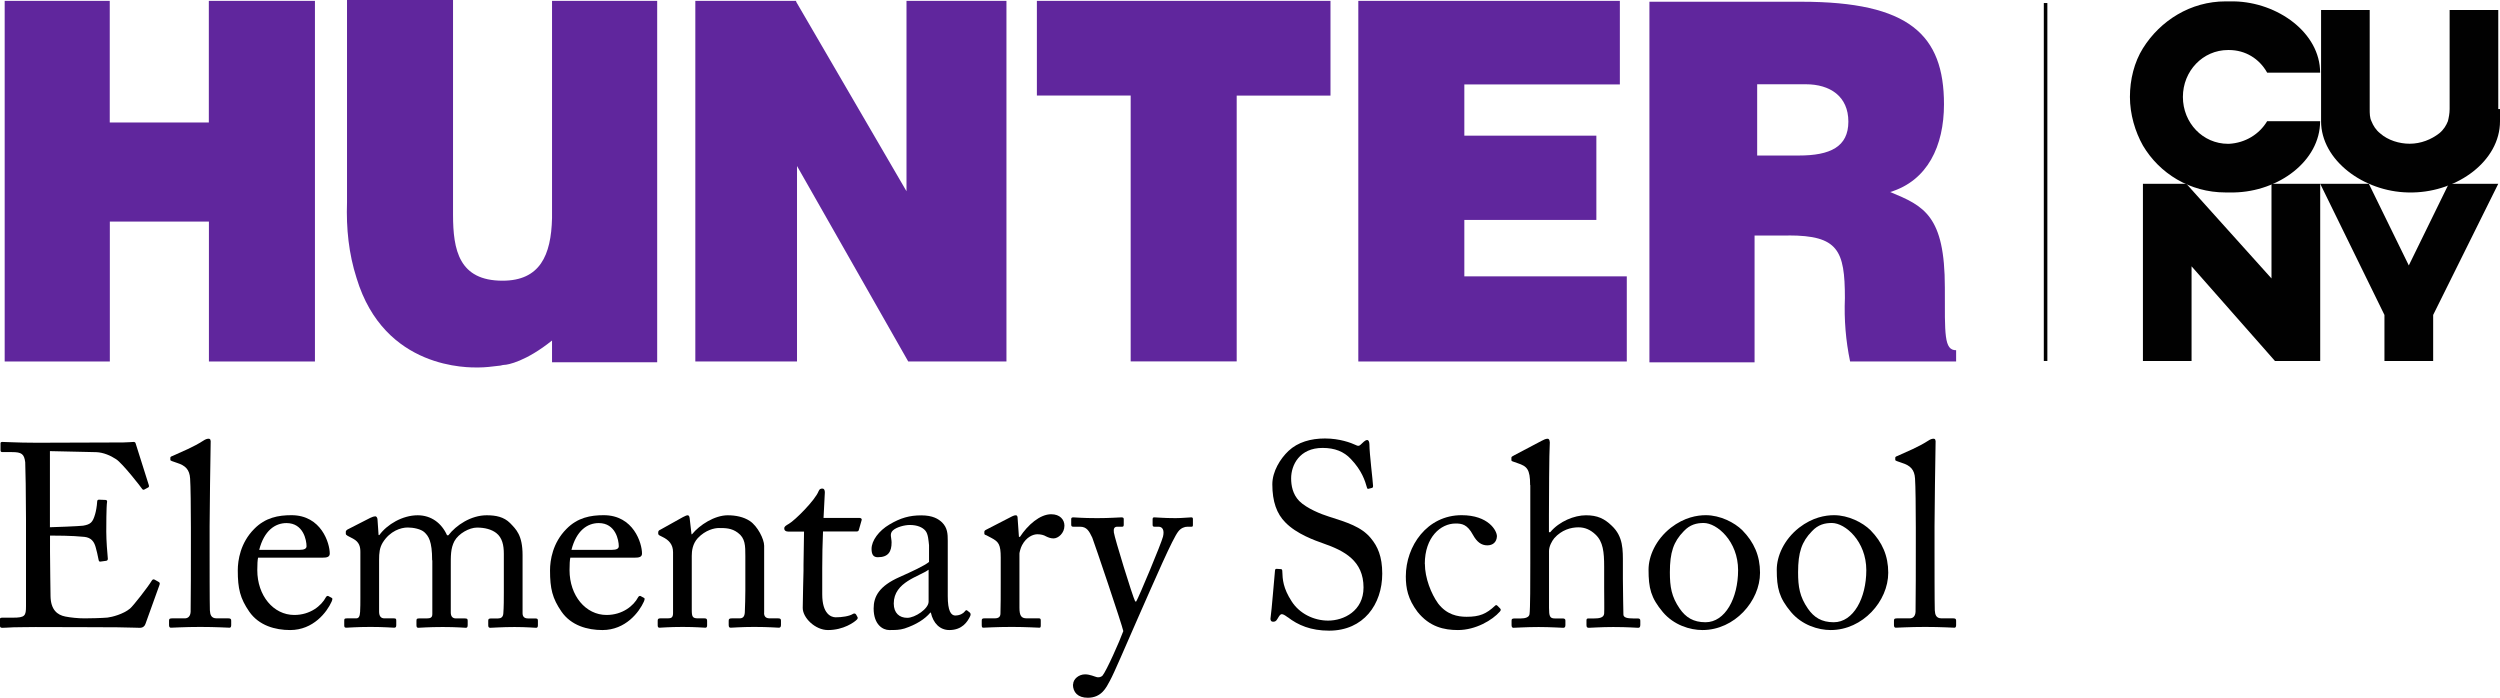 <?xml version="1.0" encoding="UTF-8"?><svg id="Layer_2" xmlns="http://www.w3.org/2000/svg" viewBox="0 0 288.39 80.49"><defs><style>.cls-1,.cls-2,.cls-3{stroke-width:0px;}.cls-4{fill:none;stroke:#010101;stroke-miterlimit:11.76;stroke-width:.41px;}.cls-2{fill:#60269d;}.cls-3{fill:#010101;}</style></defs><g id="Layer_1-2"><g id="hunter-logo"><path id="Path_1" class="cls-2" d="M24.09.1v14.03h-11.43V.1H.54v41.6h12.13v-16.14h11.43v16.14h12.23V.1h-12.23Z"/><path id="Path_2" class="cls-2" d="M119.61.1v10.92h10.82v30.67h12.23V11.03h10.82V.1h-33.88Z"/><path id="Path_3" class="cls-2" d="M156.69.1v41.6h30.97v-9.82h-18.74v-6.51h15.23v-9.72h-15.23v-5.91h17.94V.1h-30.17Z"/><path id="Path_4" class="cls-2" d="M202.6,9.72h5.71c2.81,0,4.91,1.4,4.91,4.31s-2.1,3.91-5.71,3.91h-4.81v-8.22h-.1ZM206.31,27.16c5.71,0,6.51,1.7,6.51,7.22-.1,2.51.1,4.91.6,7.32h12.23v-1.3c-1.4,0-1.3-1.8-1.3-7.22,0-8.32-2.41-9.42-6.31-11.03,4.31-1.3,6.21-5.31,6.21-10.12,0-8.02-4.01-11.83-16.44-11.83h-17.54v41.6h12.13v-14.63h3.91Z"/><path id="Path_5" class="cls-2" d="M63.68.1v25.06c-.1,4.31-1.4,7.22-5.71,7.22-5.01,0-5.71-3.51-5.71-7.62V0h-12.23v23.35c-.1,3.01.2,5.91,1.1,8.72,3.21,10.62,13.03,10.32,14.03,10.32.8,0,1.6-.1,2.41-.2.2,0,.4-.1.6-.1.4,0,2.51-.4,5.51-2.81v2.51h12.13V.1h-12.13Z"/><path id="Path_6" class="cls-2" d="M104.57.1v22.65h.4L91.84.2v-.1h-11.63v41.6h11.73v-22.55l12.83,22.55h11.33V.1h-11.53Z"/></g><line class="cls-4" x1="235.97" y1=".35" x2="235.97" y2="41.64"/><polygon class="cls-3" points="262.03 21.2 262.03 32.12 252.21 21.2 247.2 21.2 247.2 21.2 247.2 41.64 252.81 41.64 252.81 30.72 262.43 41.64 267.65 41.64 267.65 21.2 262.03 21.2"/><path class="cls-3" d="M288.19,12.58v-4.21h0V1.15h-5.61v11.43c0,.5-.1,1-.2,1.4-.2.5-.5,1-1,1.4-.9.7-2.1,1.2-3.41,1.2h0c-1.2,0-2.51-.4-3.41-1.2-.5-.4-.8-.9-1-1.4-.2-.4-.2-.9-.2-1.4V1.15h-5.61v7.22h0v5.61h0c0,4.51,4.91,8.12,10.02,8.22h.6c5.11-.1,10.02-3.61,10.02-8.22h0v-1.4h-.2Z"/><path class="cls-3" d="M261.53,13.98c-.9,1.5-2.51,2.51-4.41,2.61h-.1c-2.91,0-5.21-2.41-5.21-5.41s2.31-5.41,5.21-5.41h.1c1.9,0,3.51,1,4.41,2.61h6.11c0-4.61-4.91-8.12-9.92-8.22h-1c-4.01,0-7.52,2.21-9.52,5.41-1,1.6-1.5,3.61-1.5,5.61h0c0,2,.6,4.01,1.5,5.61,1.9,3.21,5.41,5.41,9.52,5.41h1c5.11-.1,9.92-3.61,9.92-8.22h-6.11Z"/><polygon class="cls-3" points="282.48 21.2 277.87 30.62 273.26 21.2 267.65 21.2 275.06 36.33 275.06 41.64 280.68 41.64 280.68 36.33 288.19 21.2 282.48 21.2"/><path class="cls-1" d="M5.77,60.82c.24,0,3.45-.12,3.82-.18.87-.15,1.11-.39,1.38-1.32.09-.3.21-.9.24-1.47,0-.15.09-.21.21-.21l.75.03c.15,0,.21.12.18.24-.09.51-.09,2.97-.09,3.42,0,1.05.12,2.49.18,3.12,0,.15-.06.21-.18.24l-.66.09c-.15.03-.21-.06-.24-.27-.06-.39-.24-1.08-.33-1.41-.18-.63-.51-1.08-1.29-1.17-1.41-.15-3.48-.15-3.97-.15v1.86c0,1.62.06,4.54.06,5.14.03,1.56.78,2.16,1.71,2.34.6.12,1.47.21,2.22.21.51,0,2.01-.03,2.64-.09.51-.06,1.83-.39,2.61-1.05.36-.3,2.04-2.46,2.46-3.15.09-.15.18-.27.36-.18l.48.27c.15.09.15.18.06.42l-1.59,4.42c-.09.27-.3.45-.66.45-.15,0-.81-.03-2.61-.06-1.8,0-4.72-.03-9.4-.03-1.11,0-1.95.03-2.55.03-.63.03-1.02.06-1.29.06-.18,0-.27-.06-.27-.21v-.81c0-.12.09-.15.3-.15h1.2c1.38,0,1.5-.21,1.5-1.32v-10.06c0-2.49-.06-6.25-.09-6.55-.12-.96-.42-1.17-1.53-1.17H.3c-.15,0-.24-.03-.24-.21v-.81c0-.09.06-.15.21-.15.66,0,1.71.09,3.69.09h1.32c2.97,0,5.95-.03,8.92-.03.48,0,1.05-.06,1.2-.06s.21.06.24.15l1.53,4.84c.03.12.03.21-.09.27l-.45.24c-.09.06-.21-.03-.24-.09-.06-.12-2.28-2.97-3-3.42-.63-.42-1.47-.78-2.28-.81l-5.35-.12v8.8Z"/><path class="cls-1" d="M24.18,63.37c0,1.56,0,6.1.03,7.03.03.51.15.93.78.93h1.35c.27,0,.33.09.33.27v.51c0,.18-.06.3-.18.3-.21,0-1.53-.09-3.39-.09s-3.12.09-3.39.09c-.15,0-.21-.12-.21-.3v-.51c0-.21.06-.27.39-.27h1.44c.33,0,.63-.21.66-.75.03-.93.03-6.1.03-7.84v-1.89c0-2.13-.03-4.87-.09-5.65-.06-1.02-.54-1.5-1.5-1.8l-.6-.21c-.15-.06-.18-.09-.18-.15v-.24c0-.09.09-.15.27-.21,1.05-.48,2.4-1.02,3.51-1.74.27-.18.45-.24.63-.24.21,0,.27.15.24.54-.03,1.65-.12,7.9-.12,9.55v2.67Z"/><path class="cls-1" d="M29.77,64.33c-.06.27-.09.75-.09,1.44,0,2.94,1.86,5.17,4.27,5.17,1.83,0,3.12-1.05,3.64-2.04.06-.12.18-.18.27-.15l.39.21c.09.03.15.12,0,.45-.54,1.2-2.1,3.27-4.78,3.27-1.71,0-3.6-.51-4.72-2.13-1.05-1.53-1.32-2.64-1.32-4.75,0-1.17.3-3.18,1.89-4.78,1.29-1.32,2.79-1.59,4.3-1.59,3.45,0,4.42,3.24,4.42,4.42,0,.42-.36.48-.84.48h-7.42ZM34.55,63.43c.57,0,.81-.15.81-.42,0-.69-.36-2.67-2.31-2.67-1.32,0-2.58.87-3.15,3.09h4.66Z"/><path class="cls-1" d="M49.85,64.63c0-2.22-.42-2.79-.9-3.24-.39-.36-1.26-.54-1.92-.54-.78,0-2.04.39-2.88,1.74-.36.6-.42,1.17-.42,2.01v5.95c0,.48.18.78.6.78h1.08c.27,0,.3.06.3.27v.48c0,.21-.03.33-.24.33-.27,0-1.08-.09-2.73-.09s-2.55.09-2.79.09c-.18,0-.24-.06-.24-.27v-.54c0-.24.06-.27.36-.27h1.02c.27,0,.42-.18.45-.75.03-.51.03-1.05.03-1.56v-5.35c0-.6-.12-1.14-.84-1.53l-.63-.33c-.15-.09-.21-.15-.21-.24v-.24c0-.09.12-.21.18-.24l2.64-1.35c.24-.12.45-.18.57-.18.18,0,.27.21.27.42l.12,1.74h.09c.9-1.23,2.67-2.28,4.42-2.28,1.56,0,2.76.9,3.39,2.31h.15c.9-1.17,2.61-2.31,4.42-2.31,1.05,0,1.98.18,2.7.9.69.72,1.44,1.38,1.44,3.7v6.7c0,.45.27.6.63.6h.81c.27,0,.33.06.33.27v.51c0,.21-.06.3-.21.3-.21,0-1.05-.09-2.49-.09s-2.58.09-2.79.09c-.18,0-.24-.09-.24-.3v-.51c0-.21.06-.27.39-.27h.75c.33,0,.57-.15.6-.57.06-.69.06-1.77.06-2.43v-4.45c0-.99-.18-1.86-.87-2.4-.54-.42-1.32-.63-2.22-.63s-2.13.69-2.61,1.56c-.45.87-.42,1.68-.42,3.03v5.2c0,.39.15.69.6.69h1.02c.27,0,.33.06.33.27v.48c0,.24-.06.33-.21.33-.21,0-.99-.09-2.67-.09s-2.64.09-2.82.09c-.15,0-.21-.09-.21-.3v-.48c0-.24.03-.3.3-.3h.87c.48,0,.66-.12.66-.51v-6.19Z"/><path class="cls-1" d="M65.79,64.33c-.06.27-.09.75-.09,1.44,0,2.94,1.86,5.17,4.27,5.17,1.83,0,3.12-1.05,3.64-2.04.06-.12.18-.18.27-.15l.39.21c.09.03.15.12,0,.45-.54,1.2-2.1,3.27-4.78,3.27-1.71,0-3.6-.51-4.72-2.13-1.05-1.53-1.32-2.64-1.32-4.75,0-1.17.3-3.18,1.89-4.78,1.29-1.32,2.79-1.59,4.3-1.59,3.45,0,4.42,3.24,4.42,4.42,0,.42-.36.48-.84.48h-7.42ZM70.57,63.43c.57,0,.81-.15.81-.42,0-.69-.36-2.67-2.31-2.67-1.32,0-2.58.87-3.15,3.09h4.66Z"/><path class="cls-1" d="M88.14,70.7c0,.48.27.63.66.63h.96c.27,0,.33.09.33.27v.48c0,.21-.06.33-.24.33-.21,0-1.14-.09-2.85-.09-1.53,0-2.49.09-2.7.09-.18,0-.24-.09-.24-.33v-.48c0-.21.09-.27.39-.27h.87c.33,0,.57-.15.6-.69.03-.78.06-1.74.06-2.52v-3.97c0-1.2,0-2.07-.87-2.7-.72-.54-1.44-.54-2.19-.54-.48,0-1.53.21-2.43,1.17-.6.66-.69,1.47-.69,2.04v6.22c0,.81.09.99.72.99h.75c.24,0,.3.09.3.3v.51c0,.18-.06.27-.21.27-.21,0-1.02-.09-2.61-.09s-2.49.09-2.67.09c-.15,0-.21-.09-.21-.27v-.54c0-.18.06-.27.3-.27h.87c.39,0,.6-.09.6-.6v-7.03c0-.9-.48-1.41-1.23-1.77l-.24-.12c-.21-.09-.24-.18-.24-.27v-.15c0-.15.12-.24.27-.3l2.58-1.44c.24-.12.42-.21.54-.21.15,0,.21.12.24.36l.21,1.83h.06c.87-1.08,2.61-2.19,4.12-2.19.9,0,1.83.18,2.55.66.9.6,1.65,2.1,1.65,2.85v7.75Z"/><path class="cls-1" d="M94.85,68.57c0,2.25,1.02,2.64,1.56,2.64.69,0,1.56-.12,1.98-.39.15-.09.27-.06.36.06l.15.27c.09.12.03.24-.06.33-.3.3-1.53,1.2-3.33,1.2-1.47,0-2.91-1.41-2.91-2.55,0-1.23.09-3.88.09-4.3v-.66c0-.54.03-2.58.06-3.85h-1.83c-.27,0-.45-.12-.45-.36s.18-.33.54-.54c.72-.42,3.03-2.73,3.42-3.76.09-.24.24-.3.42-.3.24,0,.3.21.3.45l-.15,2.94h4.18c.18,0,.27.15.21.27l-.3,1.05c-.03.15-.09.24-.27.24h-3.88c-.06,1.38-.09,2.85-.09,4.24v3Z"/><path class="cls-1" d="M110.23,71c.48,0,.9-.24,1.05-.45.12-.15.18-.21.3-.12l.3.24c.09.09.15.24-.03.54-.24.45-.81,1.47-2.34,1.47-1.08,0-1.86-.78-2.13-2.01h-.06c-.63.75-1.62,1.38-2.97,1.83-.57.18-1.11.18-1.77.18-.72,0-1.8-.6-1.8-2.49,0-1.38.63-2.58,3-3.63,1.35-.6,2.91-1.32,3.39-1.74v-1.92c-.06-.51-.09-1.29-.42-1.68-.33-.39-.93-.66-1.8-.66-.6,0-1.53.24-1.95.63-.42.39-.15.84-.15,1.38,0,1.05-.36,1.71-1.59,1.71-.48,0-.72-.27-.72-.96,0-.96.84-2.1,2.07-2.82,1.26-.75,2.31-1.05,3.66-1.05s1.98.42,2.4.81c.63.63.66,1.32.66,2.13v6.37c0,1.71.36,2.25.9,2.25ZM107.13,65.71c-1.08.81-4.03,1.41-4.03,3.91,0,1.11.66,1.65,1.56,1.65s2.46-1.05,2.46-1.86v-3.69Z"/><path class="cls-1" d="M115.44,64.33c0-1.53-.24-1.83-1.08-2.28l-.57-.3c-.18-.06-.24-.09-.24-.21v-.18c0-.12.06-.18.24-.27l2.97-1.53c.18-.09.3-.12.42-.12.18,0,.21.18.21.36l.15,2.13h.12c.9-1.38,2.31-2.61,3.6-2.61,1.02,0,1.53.63,1.53,1.32,0,.87-.72,1.47-1.26,1.47-.33,0-.63-.12-.87-.24-.24-.15-.6-.24-.99-.24-.48,0-1.26.3-1.77,1.26-.18.33-.3.87-.3.96v6.25c0,.93.21,1.23.84,1.23h1.41c.18,0,.21.09.21.27v.54c0,.18-.03.27-.15.27-.18,0-1.56-.09-3.18-.09-1.86,0-3.12.09-3.3.09-.12,0-.18-.06-.18-.3v-.51c0-.21.06-.27.33-.27h1.17c.45,0,.66-.18.66-.57.03-.99.03-2.04.03-3.6v-2.82Z"/><path class="cls-1" d="M123.79,78.96c0-.63.66-1.17,1.38-1.17.57,0,1.11.27,1.38.33.21.03.45,0,.63-.18.45-.54,1.98-3.97,2.4-5.14-.15-.75-3.33-10.15-3.58-10.78-.36-.75-.63-1.26-1.41-1.26h-.78c-.21,0-.24-.09-.24-.27v-.6c0-.12.03-.21.24-.21.27,0,.99.09,2.76.09,1.53,0,2.46-.09,2.79-.09.24,0,.27.09.27.21v.63c0,.15-.03.24-.18.24h-.57c-.33,0-.45.21-.39.66.09.66,2.13,7.3,2.46,7.96h.12c.3-.48,2.91-6.73,3.09-7.48.18-.75-.06-1.14-.51-1.14h-.48c-.18,0-.21-.09-.21-.24v-.6c0-.15.03-.24.18-.24.39,0,1.02.09,2.46.09.81,0,1.5-.09,1.83-.09.18,0,.18.12.18.24v.57c0,.18,0,.27-.15.27h-.48c-.33,0-.75.15-1.05.54-.66.81-2.64,5.41-4.72,10.12-1.47,3.33-2.64,6.13-3.18,7.12-.42.78-.96,1.95-2.55,1.95-1.14,0-1.71-.63-1.71-1.53Z"/><path class="cls-1" d="M148.55,71.21c-.36-.27-.54-.36-.69-.36-.18,0-.3.21-.48.51-.18.33-.33.36-.54.36-.18,0-.33-.15-.27-.48.12-.75.42-4.57.51-5.44.03-.18.09-.18.21-.18l.45.03c.12,0,.18.06.18.24.03.96.09,1.95,1.08,3.48.9,1.41,2.55,2.22,4.21,2.22,1.8,0,4.08-1.11,4.08-3.82,0-3.09-2.22-4.24-4.63-5.08-.93-.33-3.09-1.08-4.39-2.43-.99-.99-1.5-2.4-1.5-4.39,0-1.5.93-2.97,1.86-3.85,1.08-1.02,2.58-1.44,4.21-1.44,1.71,0,3.03.51,3.54.75.27.15.42.12.57-.03l.39-.36c.15-.12.24-.18.39-.18s.24.24.24.51c0,1.05.39,4.12.42,4.78,0,.15-.03.21-.15.24l-.36.09c-.09.03-.15,0-.18-.09-.24-.87-.63-2.04-1.86-3.33-.81-.87-1.86-1.29-3.27-1.29-2.67,0-3.63,1.98-3.63,3.51,0,.84.18,1.83.93,2.61.87.87,2.55,1.53,3.42,1.8,2.07.66,3.76,1.17,4.84,2.49.78.93,1.32,2.1,1.32,4.09,0,3.55-2.16,6.58-6.13,6.58-2.1,0-3.58-.63-4.78-1.56Z"/><path class="cls-1" d="M164.37,65.05c0,1.62.72,3.45,1.53,4.57.99,1.29,2.25,1.53,3.28,1.53,1.5,0,2.28-.33,3.3-1.29.06-.06.15-.09.24,0l.3.3c.12.12.15.21,0,.39-.87.99-2.79,2.13-4.84,2.13-1.59,0-3.27-.36-4.66-2.1-1.11-1.47-1.35-2.73-1.35-4.09,0-3.51,2.46-7.06,6.43-7.06,3.12,0,4.08,1.8,4.08,2.43-.03.69-.48,1.05-1.11,1.05-.69,0-1.2-.39-1.65-1.2-.66-1.23-1.29-1.32-2.01-1.32-1.71,0-3.55,1.56-3.55,4.66Z"/><path class="cls-1" d="M176.51,55.95c0-1.83-.36-2.16-1.44-2.52l-.51-.18c-.18-.06-.21-.09-.21-.18v-.27c0-.12.09-.15.36-.3l3.13-1.65c.24-.12.45-.24.69-.24.18,0,.3.24.24.75-.06.51-.09,6.61-.09,8.11v1.92h.15c1.05-1.26,2.79-1.95,4.12-1.95s2.13.39,2.97,1.2c1.35,1.26,1.29,2.79,1.29,4.42v1.71c0,1.68.06,3.54.06,4.12,0,.36.48.45,1.11.45h.51c.24,0,.33.06.33.27v.45c0,.24-.06.36-.24.36-.21,0-1.17-.09-2.88-.09-1.47,0-2.55.09-2.82.09-.21,0-.27-.09-.27-.33v-.51c0-.15.03-.24.21-.24h.69c.51,0,1.11-.06,1.14-.57.03-.42,0-2.01,0-2.97v-2.43c0-1.68-.12-2.88-.99-3.7-.6-.57-1.23-.84-1.98-.84-.87,0-1.95.3-2.79,1.26-.27.33-.6.93-.6,1.47v6.55c0,.96.09,1.23.66,1.23h.9c.21,0,.33.06.33.24v.51c0,.21-.06.33-.24.33-.24,0-1.47-.09-2.85-.09-1.5,0-2.64.09-2.91.09-.12,0-.21-.09-.21-.3v-.54c0-.21.12-.24.45-.24h.63c.48,0,.93-.12.99-.48.09-.57.09-3.88.09-5.83v-9.07Z"/><path class="cls-1" d="M191.82,70.61c-1.38-1.65-1.65-2.76-1.65-4.9,0-1.53.81-3.45,2.58-4.84,1.56-1.2,3.03-1.44,4.03-1.44,1.65,0,3.3.84,4.21,1.74,1.35,1.38,2.04,2.94,2.04,4.9,0,3.27-2.94,6.61-6.64,6.61-1.44,0-3.3-.57-4.57-2.07ZM200.5,65.77c0-3.33-2.43-5.44-3.97-5.44-.81,0-1.59.18-2.31.96-1.17,1.2-1.59,2.43-1.59,4.72,0,1.68.18,2.82,1.14,4.21.69.99,1.56,1.56,2.97,1.56,2.28,0,3.76-2.79,3.76-6.01Z"/><path class="cls-1" d="M206.61,70.61c-1.38-1.65-1.65-2.76-1.65-4.9,0-1.53.81-3.45,2.58-4.84,1.56-1.2,3.03-1.44,4.03-1.44,1.65,0,3.3.84,4.21,1.74,1.35,1.38,2.04,2.94,2.04,4.9,0,3.27-2.94,6.61-6.64,6.61-1.44,0-3.3-.57-4.57-2.07ZM215.29,65.77c0-3.33-2.43-5.44-3.97-5.44-.81,0-1.59.18-2.31.96-1.17,1.2-1.59,2.43-1.59,4.72,0,1.68.18,2.82,1.14,4.21.69.99,1.56,1.56,2.97,1.56,2.28,0,3.76-2.79,3.76-6.01Z"/><path class="cls-1" d="M223.16,63.37c0,1.56,0,6.1.03,7.03.03.51.15.93.78.93h1.35c.27,0,.33.09.33.27v.51c0,.18-.06.3-.18.3-.21,0-1.53-.09-3.39-.09s-3.12.09-3.39.09c-.15,0-.21-.12-.21-.3v-.51c0-.21.06-.27.39-.27h1.44c.33,0,.63-.21.66-.75.03-.93.03-6.1.03-7.84v-1.89c0-2.13-.03-4.87-.09-5.65-.06-1.02-.54-1.5-1.5-1.8l-.6-.21c-.15-.06-.18-.09-.18-.15v-.24c0-.09.09-.15.27-.21,1.05-.48,2.4-1.02,3.51-1.74.27-.18.45-.24.63-.24.21,0,.27.15.24.54-.03,1.65-.12,7.9-.12,9.55v2.67Z"/></g></svg>